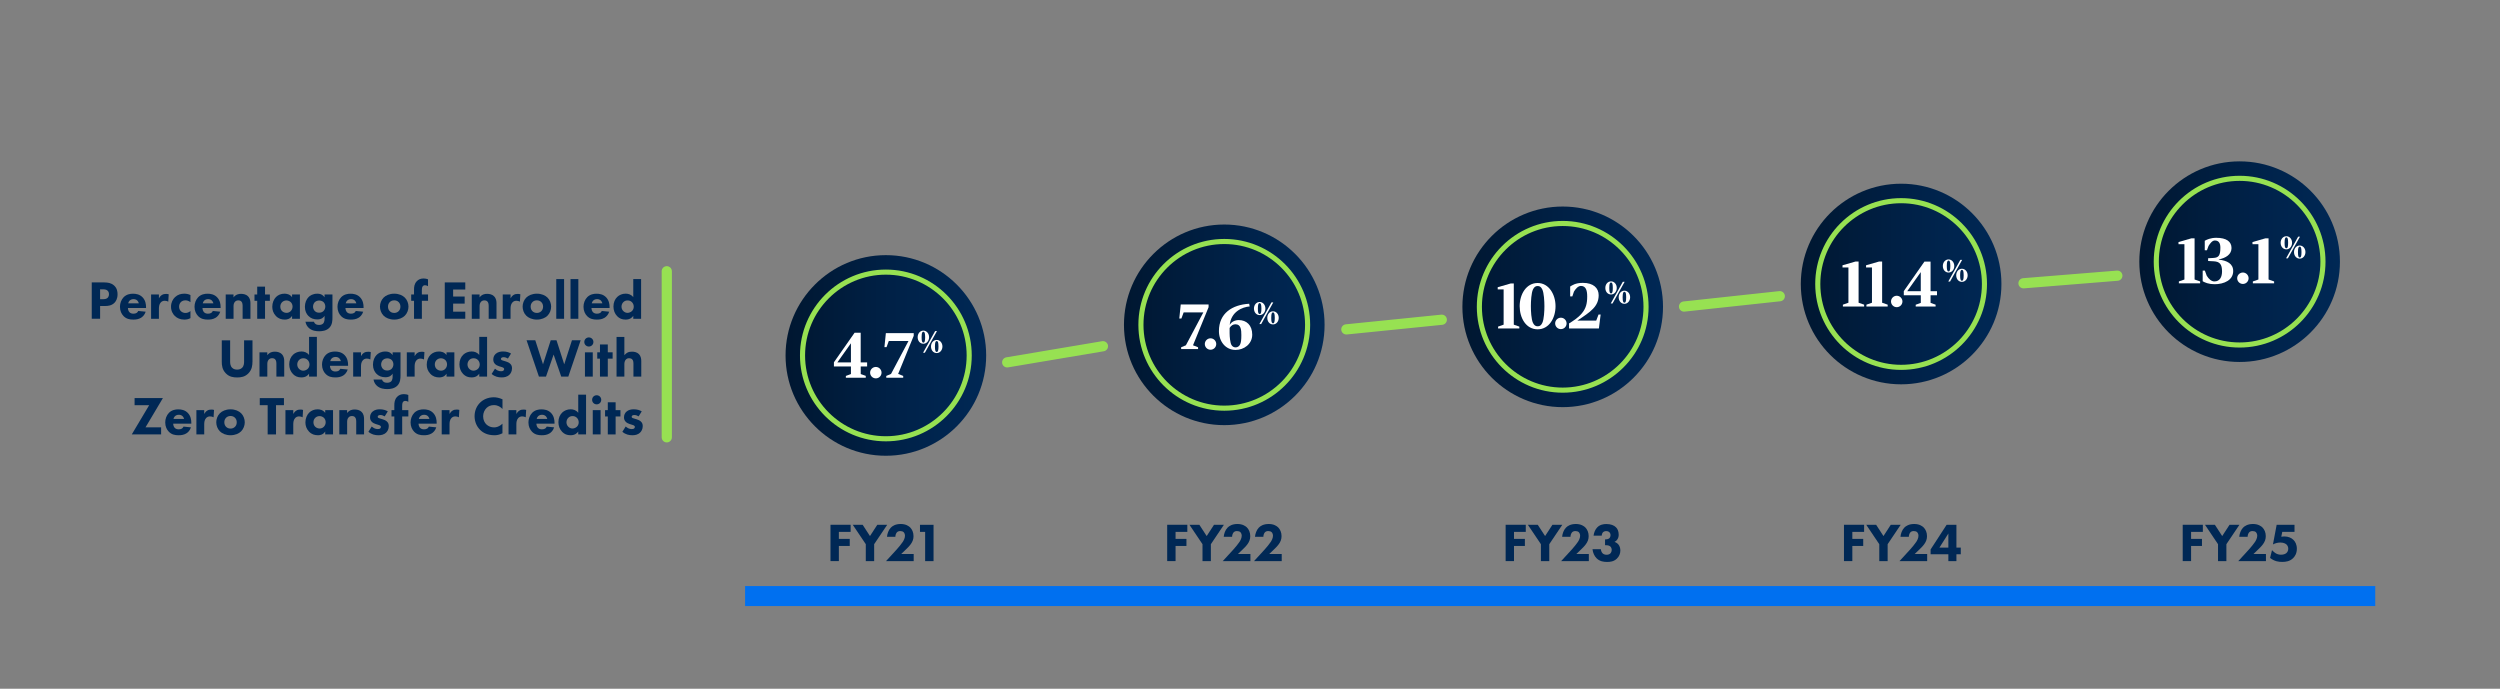 <?xml version="1.0" encoding="UTF-8"?>
<svg id="Layer_2" data-name="Layer 2" xmlns="http://www.w3.org/2000/svg" xmlns:xlink="http://www.w3.org/1999/xlink" viewBox="0 0 734.99 202.49">
  <rect x="0" y="0" width="734.99" height="202.49" fill="#808080" stroke="none"/>
  <defs>
    <style>
      .cls-1 {
        stroke: #0070f0;
        stroke-width: 5.88px;
      }

      .cls-1, .cls-2, .cls-3 {
        fill: none;
        stroke-miterlimit: 10;
      }

      .cls-4 {
        fill: url(#New_Gradient_Swatch_2-4);
      }

      .cls-5 {
        fill: url(#New_Gradient_Swatch_2-3);
      }

      .cls-6 {
        fill: url(#New_Gradient_Swatch_2-5);
      }

      .cls-7 {
        fill: url(#New_Gradient_Swatch_2-2);
      }

      .cls-2 {
        stroke-width: 1.5px;
      }

      .cls-2, .cls-3 {
        stroke: #97e152;
        stroke-linecap: round;
      }

      .cls-8 {
        fill: #002855;
      }

      .cls-9 {
        fill: #fff;
      }

      .cls-3 {
        stroke-width: 3px;
      }

      .cls-10 {
        fill: url(#New_Gradient_Swatch_2);
      }
    </style>
    <linearGradient id="New_Gradient_Swatch_2" data-name="New Gradient Swatch 2" x1="230.95" y1="104.5" x2="289.93" y2="104.5" gradientUnits="userSpaceOnUse">
      <stop offset="0" stop-color="#001731"/>
      <stop offset=".01" stop-color="#001731"/>
      <stop offset=".63" stop-color="#00234b"/>
      <stop offset="1" stop-color="#002855"/>
    </linearGradient>
    <linearGradient id="New_Gradient_Swatch_2-2" data-name="New Gradient Swatch 2" x1="429.93" y1="90.21" x2="488.92" y2="90.21" xlink:href="#New_Gradient_Swatch_2"/>
    <linearGradient id="New_Gradient_Swatch_2-3" data-name="New Gradient Swatch 2" x1="330.44" y1="95.5" x2="389.43" y2="95.5" xlink:href="#New_Gradient_Swatch_2"/>
    <linearGradient id="New_Gradient_Swatch_2-4" data-name="New Gradient Swatch 2" x1="529.43" y1="83.5" x2="588.41" y2="83.5" xlink:href="#New_Gradient_Swatch_2"/>
    <linearGradient id="New_Gradient_Swatch_2-5" data-name="New Gradient Swatch 2" x1="628.95" y1="76.93" x2="687.94" y2="76.93" xlink:href="#New_Gradient_Swatch_2"/>
  </defs>
  <line class="cls-1" x1="219.05" y1="175.24" x2="698.31" y2="175.24"/>
  <g>
    <path class="cls-8" d="M349.07,156.37h-3.46v2.06h3.2v2.08h-3.2v4.45h-2.46v-10.68h5.92v2.08Z"/>
    <path class="cls-8" d="M353.53,159.99l-3.83-5.7h2.91l2.15,3.31,2.15-3.31h2.91l-3.83,5.7v4.98h-2.46v-4.98Z"/>
    <path class="cls-8" d="M367.64,164.97h-8.16l3.2-3.49c.56-.62,1.41-1.67,1.74-2.18.24-.38.64-1.07.64-1.81,0-.4-.16-.82-.42-1.06-.21-.19-.56-.3-.98-.3-.46,0-.77.16-.98.38-.29.32-.45.9-.45,1.31h-2.46c.08-.93.45-1.98,1.1-2.67.51-.54,1.42-1.1,2.94-1.1s2.39.64,2.77,1.01c.58.58.99,1.46.99,2.56,0,.94-.29,1.63-.8,2.35-.46.64-1.02,1.18-1.71,1.84l-1.12,1.07h3.68v2.08Z"/>
    <path class="cls-8" d="M376.83,164.97h-8.16l3.2-3.49c.56-.62,1.41-1.67,1.74-2.18.24-.38.64-1.07.64-1.81,0-.4-.16-.82-.42-1.06-.21-.19-.56-.3-.98-.3-.46,0-.77.16-.98.38-.29.32-.45.9-.45,1.31h-2.46c.08-.93.45-1.98,1.1-2.67.51-.54,1.42-1.1,2.95-1.1s2.39.64,2.77,1.01c.58.58.99,1.46.99,2.56,0,.94-.29,1.63-.8,2.35-.46.64-1.02,1.18-1.71,1.84l-1.12,1.07h3.68v2.08Z"/>
  </g>
  <g>
    <path class="cls-8" d="M548.04,156.37h-3.46v2.06h3.2v2.08h-3.2v4.45h-2.46v-10.68h5.92v2.08Z"/>
    <path class="cls-8" d="M552.5,159.99l-3.83-5.7h2.91l2.15,3.31,2.15-3.31h2.91l-3.83,5.7v4.98h-2.46v-4.98Z"/>
    <path class="cls-8" d="M566.6,164.97h-8.16l3.2-3.49c.56-.62,1.41-1.67,1.74-2.18.24-.38.64-1.07.64-1.81,0-.4-.16-.82-.42-1.06-.21-.19-.56-.3-.98-.3-.46,0-.77.16-.98.38-.29.32-.45.9-.45,1.31h-2.46c.08-.93.45-1.98,1.1-2.67.51-.54,1.42-1.1,2.94-1.1s2.39.64,2.77,1.01c.58.58.99,1.46.99,2.56,0,.94-.29,1.63-.8,2.35-.46.64-1.02,1.18-1.71,1.84l-1.12,1.07h3.68v2.08Z"/>
    <path class="cls-8" d="M575.18,161h1.28v1.95h-1.28v2.02h-2.37v-2.02h-5.22v-1.41l4.71-7.25h2.88v6.71ZM572.81,161v-4.15l-2.63,4.15h2.63Z"/>
  </g>
  <g>
    <path class="cls-8" d="M250.08,156.37h-3.46v2.06h3.2v2.08h-3.2v4.45h-2.46v-10.68h5.92v2.08Z"/>
    <path class="cls-8" d="M254.54,159.99l-3.83-5.7h2.91l2.15,3.31,2.15-3.31h2.91l-3.83,5.7v4.98h-2.46v-4.98Z"/>
    <path class="cls-8" d="M268.64,164.97h-8.16l3.2-3.49c.56-.62,1.41-1.67,1.74-2.18.24-.38.64-1.07.64-1.81,0-.4-.16-.82-.42-1.06-.21-.19-.56-.3-.98-.3-.46,0-.77.16-.98.38-.29.32-.45.9-.45,1.31h-2.46c.08-.93.45-1.98,1.1-2.67.51-.54,1.42-1.1,2.94-1.1s2.39.64,2.77,1.01c.58.58.99,1.46.99,2.56,0,.94-.29,1.63-.8,2.35-.46.64-1.02,1.18-1.71,1.84l-1.12,1.07h3.68v2.08Z"/>
    <path class="cls-8" d="M271.99,156.37h-1.52v-2.08h3.99v10.68h-2.47v-8.6Z"/>
  </g>
  <g>
    <path class="cls-8" d="M448.57,156.37h-3.46v2.06h3.2v2.08h-3.2v4.45h-2.46v-10.68h5.92v2.08Z"/>
    <path class="cls-8" d="M453.02,159.99l-3.83-5.7h2.91l2.15,3.31,2.15-3.31h2.91l-3.83,5.7v4.98h-2.46v-4.98Z"/>
    <path class="cls-8" d="M467.13,164.97h-8.16l3.2-3.49c.56-.62,1.41-1.67,1.74-2.18.24-.38.64-1.07.64-1.81,0-.4-.16-.82-.42-1.06-.21-.19-.56-.3-.98-.3-.46,0-.77.16-.98.38-.29.32-.45.9-.45,1.31h-2.46c.08-.93.45-1.98,1.1-2.67.51-.54,1.42-1.1,2.94-1.1s2.39.64,2.77,1.01c.58.58.99,1.46.99,2.56,0,.94-.29,1.63-.8,2.35-.46.64-1.02,1.18-1.71,1.84l-1.12,1.07h3.68v2.08Z"/>
    <path class="cls-8" d="M468.5,157.49c.1-.9.5-1.84,1.06-2.42.78-.82,1.82-1.01,2.71-1.01,1.31,0,2.26.4,2.8.94.45.43.82,1.14.82,2.18,0,.53-.1.99-.43,1.46-.22.32-.5.53-.8.67.45.16.93.46,1.22.86.32.43.5,1.1.5,1.68,0,.82-.32,1.75-1.07,2.43-.91.83-1.95.93-2.82.93-1.04,0-2.18-.16-3.12-1.1-.61-.62-1.07-1.57-1.18-2.64h2.46c.03.42.22.91.51,1.2.26.26.67.43,1.18.43.42,0,.82-.13,1.07-.37.26-.24.43-.66.43-1.09s-.21-.82-.46-1.02c-.38-.3-.94-.34-1.31-.34h-.19v-1.7h.14c.14,0,.72-.02,1.07-.3.22-.19.4-.53.4-.96,0-.37-.14-.67-.35-.86-.19-.18-.51-.32-.91-.32s-.75.14-.96.35c-.22.24-.37.66-.38.99h-2.37Z"/>
  </g>
  <g>
    <path class="cls-8" d="M647.63,156.37h-3.46v2.06h3.2v2.08h-3.2v4.45h-2.46v-10.68h5.92v2.08Z"/>
    <path class="cls-8" d="M652.09,159.99l-3.83-5.7h2.91l2.15,3.31,2.15-3.31h2.91l-3.83,5.7v4.98h-2.46v-4.98Z"/>
    <path class="cls-8" d="M666.2,164.97h-8.16l3.2-3.49c.56-.62,1.41-1.67,1.74-2.18.24-.38.64-1.07.64-1.81,0-.4-.16-.82-.42-1.06-.21-.19-.56-.3-.98-.3-.46,0-.77.16-.98.38-.29.32-.45.9-.45,1.31h-2.46c.08-.93.45-1.98,1.1-2.67.51-.54,1.42-1.1,2.94-1.1s2.39.64,2.77,1.01c.58.58.99,1.46.99,2.56,0,.94-.29,1.63-.8,2.35-.46.64-1.02,1.18-1.71,1.84l-1.12,1.07h3.68v2.08Z"/>
    <path class="cls-8" d="M674.58,156.37h-3.6l-.29,1.42c.27-.05.61-.08.88-.08,1.2,0,2.13.43,2.72,1.04.48.48.98,1.31.98,2.58,0,1.38-.59,2.26-1.09,2.75-.98.96-2.15,1.12-3.23,1.12-1.01,0-2.21-.13-3.55-1.17l.56-2.29c.29.32.69.67,1.02.88.45.29.98.46,1.62.46.56,0,1.14-.13,1.52-.43.34-.26.62-.72.62-1.34s-.29-1.02-.54-1.25c-.13-.11-.66-.56-1.78-.56-.9,0-1.65.27-2.18.56l1.09-5.78h5.25v2.08Z"/>
  </g>
  <g>
    <path class="cls-10" d="M260.44,133.99c-16.26,0-29.49-13.23-29.49-29.49s13.23-29.49,29.49-29.49,29.49,13.23,29.49,29.49-13.23,29.49-29.49,29.49Z"/>
    <path class="cls-2" d="M260.44,129c-13.51,0-24.5-10.99-24.5-24.5s10.99-24.5,24.5-24.5,24.5,10.99,24.5,24.5-10.99,24.5-24.5,24.5Z"/>
    <g>
      <path class="cls-9" d="M253.05,107.74v2.23l1.48.53v.55h-5.85v-.53l1.49-.55v-2.23h-5v-1.23l6.07-8.68h1.8v8.72h1.89v1.19h-1.89ZM250.17,100.92l-3.99,5.62h3.99v-5.62Z"/>
      <path class="cls-9" d="M257.49,111.24c-.93,0-1.68-.76-1.68-1.68s.76-1.68,1.68-1.68,1.68.76,1.68,1.68-.74,1.68-1.68,1.68Z"/>
      <path class="cls-9" d="M268.63,98.73l-4.58,11.2,1.49.59v.53h-4.98v-.53l1.4-.59,5.13-9.67h-5.79l-.66,1.8h-.62l.42-4.12h8.19v.79Z"/>
      <path class="cls-9" d="M271.47,101.06c-.98,0-1.68-.83-1.68-1.93s.73-1.93,1.68-1.93,1.68.85,1.68,1.93-.73,1.93-1.68,1.93ZM271.82,97.78c-.08-.18-.2-.26-.35-.26s-.27.07-.35.26c-.14.28-.17.95-.17,1.35s.02,1.05.17,1.35c.08.18.2.26.35.26.14,0,.28-.07.35-.25.15-.34.17-.96.17-1.36s-.03-1.07-.17-1.35ZM271.91,103.7h-.53l3.55-6.37h.54l-3.56,6.37ZM275.39,103.8c-.98,0-1.68-.83-1.68-1.93s.73-1.93,1.68-1.93,1.68.85,1.68,1.93-.73,1.93-1.68,1.93ZM275.74,100.52c-.08-.18-.2-.26-.35-.26s-.27.07-.35.26c-.14.28-.17.95-.17,1.35s.02,1.05.17,1.35c.08.18.2.26.35.26.14,0,.28-.07.35-.25.15-.34.17-.96.17-1.36s-.03-1.07-.17-1.35Z"/>
    </g>
  </g>
  <g>
    <path class="cls-7" d="M459.43,119.7c-16.26,0-29.49-13.23-29.49-29.49s13.23-29.49,29.49-29.49,29.49,13.23,29.49,29.49-13.23,29.49-29.49,29.49Z"/>
    <path class="cls-2" d="M459.43,114.7c-13.51,0-24.5-10.99-24.5-24.5s10.99-24.5,24.5-24.5,24.5,10.99,24.5,24.5-10.99,24.5-24.5,24.5Z"/>
    <g>
      <path class="cls-9" d="M440.43,96.57v-.55l1.63-.57v-10.37h-1.74v-.64l3.82-1.1h.91v12.11l1.63.57v.55h-6.24Z"/>
      <path class="cls-9" d="M452.06,96.82c-3.39,0-5.28-3.29-5.28-6.81s1.95-6.81,5.28-6.81,5.26,3.42,5.26,6.81c0,3.59-1.95,6.81-5.26,6.81ZM453.43,85.09c-.36-.74-.76-1-1.36-1s-1.02.26-1.38,1c-.49,1-.62,3.52-.62,4.92s.11,3.86.62,4.92c.36.72.76,1,1.38,1s1.02-.28,1.36-1c.51-1.06.62-3.56.62-4.92,0-1.44-.13-3.9-.62-4.92Z"/>
      <path class="cls-9" d="M458.89,96.76c-.93,0-1.68-.76-1.68-1.68s.76-1.68,1.68-1.68,1.68.76,1.68,1.68-.74,1.68-1.68,1.68Z"/>
      <path class="cls-9" d="M470.07,96.57h-8.78v-1.48c1.1-.68,2.63-1.61,3.75-2.95,1.23-1.46,1.59-2.9,1.59-4.98,0-1.74-.36-3.1-1.84-3.1-.85,0-1.59.89-2.06,1.68l-.47,1.4h-.64v-2.9c.55-.32,1.49-1.08,3.73-1.08,3.16,0,4.65,1.57,4.65,3.63,0,3.29-2.33,4.86-6.28,7.47h5.56l.68-1.78h.62l-.51,4.07Z"/>
      <path class="cls-9" d="M473.64,86.58c-.98,0-1.68-.83-1.68-1.93s.73-1.93,1.68-1.93,1.68.85,1.68,1.93-.73,1.93-1.68,1.93ZM473.99,83.31c-.08-.18-.2-.26-.35-.26s-.27.07-.35.26c-.14.28-.17.95-.17,1.35s.02,1.05.17,1.35c.08.18.2.26.35.26.14,0,.28-.07.35-.25.15-.34.17-.96.17-1.36s-.03-1.07-.17-1.35ZM474.08,89.22h-.53l3.55-6.37h.54l-3.56,6.37ZM477.57,89.32c-.98,0-1.68-.83-1.68-1.93s.73-1.93,1.68-1.93,1.68.85,1.68,1.93-.73,1.93-1.68,1.93ZM477.92,86.04c-.08-.18-.2-.26-.35-.26s-.27.07-.35.26c-.14.28-.17.95-.17,1.35s.02,1.05.17,1.35c.08.18.2.26.35.26.14,0,.28-.07.35-.25.15-.34.17-.96.17-1.36s-.03-1.07-.17-1.35Z"/>
    </g>
  </g>
  <line class="cls-3" x1="423.88" y1="94" x2="395.82" y2="96.84"/>
  <line class="cls-3" x1="324.26" y1="101.79" x2="296.11" y2="106.53"/>
  <g>
    <path class="cls-5" d="M359.93,124.99c-16.26,0-29.49-13.23-29.49-29.49s13.23-29.49,29.49-29.49,29.49,13.23,29.49,29.49-13.23,29.49-29.49,29.49Z"/>
    <path class="cls-2" d="M359.93,120c-13.51,0-24.5-10.99-24.5-24.5s10.99-24.5,24.5-24.5,24.5,10.99,24.5,24.5-10.99,24.5-24.5,24.5Z"/>
    <g>
      <path class="cls-9" d="M355.32,90.31l-4.58,11.2,1.49.59v.53h-4.98v-.53l1.4-.59,5.13-9.67h-5.79l-.66,1.8h-.62l.42-4.12h8.19v.79Z"/>
      <path class="cls-9" d="M355.89,102.82c-.93,0-1.68-.76-1.68-1.68s.76-1.68,1.68-1.68,1.68.76,1.68,1.68-.74,1.68-1.68,1.68Z"/>
      <path class="cls-9" d="M363.26,102.88c-2.95,0-4.9-2.5-4.9-5.54,0-5.26,3.92-7.74,8.89-8.04l.15.79c-2.16.17-5.45,1.53-5.87,5.43.51-.93,1.57-1.42,2.65-1.42,2.27,0,3.97,1.49,3.97,4.28s-2.46,4.5-4.9,4.5ZM363.24,95.33c-.68,0-1.29.34-1.74,1.08v1.48c0,1.17.17,2.86.53,3.5.26.49.72.74,1.23.74.55,0,1.04-.3,1.31-.83.28-.59.38-1.34.38-2.8s-.11-3.16-1.7-3.16Z"/>
      <path class="cls-9" d="M370.34,92.64c-.98,0-1.68-.83-1.68-1.93s.73-1.93,1.68-1.93,1.68.85,1.68,1.93-.73,1.93-1.68,1.93ZM370.68,89.37c-.08-.18-.2-.26-.35-.26s-.27.07-.35.26c-.14.28-.17.95-.17,1.35s.02,1.05.17,1.35c.08.18.2.26.35.26.14,0,.28-.07.35-.25.15-.34.17-.96.17-1.36s-.03-1.07-.17-1.35ZM370.78,95.28h-.53l3.55-6.37h.54l-3.56,6.37ZM374.26,95.38c-.98,0-1.68-.83-1.68-1.93s.73-1.93,1.68-1.93,1.68.85,1.68,1.93-.73,1.93-1.68,1.93ZM374.61,92.1c-.08-.18-.2-.26-.35-.26s-.27.07-.35.26c-.14.28-.17.95-.17,1.35s.02,1.05.17,1.35c.08.18.2.26.35.26.14,0,.28-.07.35-.25.15-.34.17-.96.17-1.36s-.03-1.07-.17-1.35Z"/>
    </g>
  </g>
  <line class="cls-3" x1="523.25" y1="87.08" x2="495.1" y2="90.12"/>
  <g>
    <path class="cls-4" d="M558.92,112.99c-16.26,0-29.49-13.23-29.49-29.49s13.23-29.49,29.49-29.49,29.49,13.23,29.49,29.49-13.23,29.49-29.49,29.49Z"/>
    <path class="cls-2" d="M558.92,108c-13.51,0-24.5-10.99-24.5-24.5s10.99-24.5,24.5-24.5,24.5,10.99,24.5,24.5-10.99,24.5-24.5,24.5Z"/>
    <g>
      <path class="cls-9" d="M541.8,90.12v-.55l1.63-.57v-10.37h-1.74v-.64l3.82-1.1h.91v12.11l1.63.57v.55h-6.24Z"/>
      <path class="cls-9" d="M548.72,90.12v-.55l1.63-.57v-10.37h-1.74v-.64l3.82-1.1h.91v12.11l1.63.57v.55h-6.24Z"/>
      <path class="cls-9" d="M557.63,90.31c-.93,0-1.68-.76-1.68-1.68s.76-1.68,1.68-1.68,1.68.76,1.68,1.68-.74,1.68-1.68,1.68Z"/>
      <path class="cls-9" d="M567.58,86.81v2.23l1.48.53v.55h-5.85v-.53l1.5-.55v-2.23h-5v-1.23l6.07-8.68h1.8v8.72h1.89v1.19h-1.89ZM564.7,80l-3.99,5.62h3.99v-5.62Z"/>
      <path class="cls-9" d="M572.87,80.13c-.98,0-1.68-.83-1.68-1.93s.73-1.93,1.68-1.93,1.68.85,1.68,1.93-.73,1.93-1.68,1.93ZM573.22,76.85c-.08-.18-.2-.26-.35-.26s-.27.07-.35.26c-.14.28-.17.95-.17,1.35s.02,1.05.17,1.35c.08.18.2.26.35.26.14,0,.28-.07.35-.25.15-.34.17-.96.17-1.36s-.03-1.07-.17-1.35ZM573.31,82.77h-.53l3.55-6.37h.54l-3.56,6.37ZM576.8,82.87c-.98,0-1.68-.83-1.68-1.93s.73-1.93,1.68-1.93,1.68.85,1.68,1.93-.73,1.93-1.68,1.93ZM577.14,79.59c-.08-.18-.2-.26-.35-.26s-.27.07-.35.26c-.14.28-.17.95-.17,1.35s.02,1.05.17,1.35c.08.18.2.26.35.26.14,0,.28-.07.35-.25.15-.34.17-.96.17-1.36s-.03-1.07-.17-1.35Z"/>
    </g>
  </g>
  <g>
    <path class="cls-6" d="M658.44,106.42c-16.26,0-29.49-13.23-29.49-29.49s13.23-29.49,29.49-29.49,29.49,13.23,29.49,29.49-13.23,29.49-29.49,29.49Z"/>
    <path class="cls-2" d="M658.44,101.43c-13.51,0-24.5-10.99-24.5-24.5s10.99-24.5,24.5-24.5,24.5,10.99,24.5,24.5-10.99,24.5-24.5,24.5Z"/>
    <g>
      <path class="cls-9" d="M640.58,83.29v-.55l1.63-.57v-10.37h-1.74v-.64l3.82-1.1h.91v12.11l1.63.57v.55h-6.24Z"/>
      <path class="cls-9" d="M651,83.54c-1.76,0-2.72-.47-3.42-.85v-3.14h.64l.55,1.51c.61,1,1.4,1.68,2.25,1.68,1.65,0,2.25-1.38,2.25-2.95,0-2.08-.66-2.88-2.44-2.97l-1.65-.09v-.81l1.59-.09c1.57-.09,2.01-.79,2.01-3.05,0-1.23-.44-2.08-1.61-2.08-.78,0-1.4.85-1.87,1.61l-.47,1.27h-.64v-2.8c.55-.32,1.74-.87,3.37-.87,3.01,0,4.5,1.12,4.5,3.01s-1.7,2.95-3.73,3.33v.08c2.42.27,4.22,1.19,4.22,3.35,0,2.65-2.61,3.88-5.54,3.88Z"/>
      <path class="cls-9" d="M659.4,83.48c-.93,0-1.68-.76-1.68-1.68s.76-1.68,1.68-1.68,1.68.76,1.68,1.68-.74,1.68-1.68,1.68Z"/>
      <path class="cls-9" d="M662.33,83.29v-.55l1.63-.57v-10.37h-1.74v-.64l3.82-1.1h.91v12.11l1.63.57v.55h-6.24Z"/>
      <path class="cls-9" d="M672.18,73.31c-.98,0-1.68-.83-1.68-1.93s.73-1.93,1.68-1.93,1.68.85,1.68,1.93-.73,1.93-1.68,1.93ZM672.53,70.03c-.08-.18-.2-.26-.35-.26s-.27.07-.35.26c-.14.28-.17.95-.17,1.35s.02,1.05.17,1.35c.08.18.2.26.35.26.14,0,.28-.07.35-.25.15-.34.17-.96.17-1.36s-.03-1.07-.17-1.35ZM672.63,75.94h-.53l3.55-6.37h.54l-3.56,6.37ZM676.11,76.04c-.98,0-1.68-.83-1.68-1.93s.73-1.93,1.68-1.93,1.68.85,1.68,1.93-.73,1.93-1.68,1.93ZM676.46,72.76c-.08-.18-.2-.26-.35-.26s-.27.07-.35.26c-.14.28-.17.95-.17,1.35s.02,1.05.17,1.35c.08.18.2.26.35.26.14,0,.28-.07.35-.25.15-.34.17-.96.17-1.36s-.03-1.07-.17-1.35Z"/>
    </g>
  </g>
  <line class="cls-3" x1="622.49" y1="81.05" x2="594.9" y2="83.28"/>
  <g>
    <path class="cls-8" d="M30.72,83.04c.93,0,1.95.13,2.8.88.91.8,1.04,1.86,1.04,2.59,0,1.34-.51,2.1-.91,2.51-.85.86-1.97.94-2.72.94h-1.5v3.75h-2.46v-10.68h3.76ZM29.43,87.96h.88c.34,0,.93-.02,1.33-.4.22-.22.4-.59.4-1.06s-.16-.82-.4-1.04c-.37-.35-.9-.4-1.38-.4h-.83v2.9Z"/>
    <path class="cls-8" d="M42.94,90.55h-5.33c0,.38.14.9.43,1.22.35.38.83.45,1.18.45s.69-.06.93-.21c.03-.02.3-.19.5-.59l2.18.22c-.32,1.01-.96,1.54-1.38,1.79-.69.42-1.46.53-2.26.53-1.07,0-2.02-.19-2.85-1.02-.62-.62-1.07-1.57-1.07-2.75,0-1.02.37-2.08,1.09-2.82.86-.86,1.94-1.02,2.74-1.02s1.95.14,2.83,1.07c.85.9,1.01,2.02,1.01,2.9v.24ZM40.81,89.17c-.02-.06-.13-.51-.46-.83-.26-.24-.62-.4-1.09-.4-.59,0-.94.24-1.17.46-.18.19-.34.45-.4.77h3.12Z"/>
    <path class="cls-8" d="M44.42,86.58h2.3v1.12c.21-.4.53-.77.9-.99.38-.24.78-.3,1.23-.3.29,0,.5.03.75.11l-.13,2.16c-.3-.16-.64-.26-1.04-.26-.5,0-.86.18-1.15.48-.51.54-.56,1.31-.56,1.92v2.9h-2.3v-7.14Z"/>
    <path class="cls-8" d="M55.99,88.84c-.56-.46-1.14-.54-1.5-.54-.72,0-1.15.35-1.31.51-.3.3-.53.77-.53,1.34,0,.53.19.98.48,1.28.35.38.88.58,1.39.58.4,0,.94-.11,1.47-.56v2.08c-.61.34-1.18.43-1.82.43-1.2,0-2.11-.43-2.77-1.07-.54-.53-1.12-1.42-1.12-2.72,0-1.22.51-2.18,1.18-2.82.8-.75,1.75-1.01,2.72-1.01.62,0,1.2.11,1.81.4v2.1Z"/>
    <path class="cls-8" d="M64.86,90.55h-5.33c0,.38.14.9.43,1.22.35.38.83.45,1.18.45s.69-.06.93-.21c.03-.02.3-.19.5-.59l2.18.22c-.32,1.01-.96,1.54-1.38,1.79-.69.42-1.46.53-2.26.53-1.07,0-2.02-.19-2.85-1.02-.62-.62-1.07-1.57-1.07-2.75,0-1.02.37-2.08,1.09-2.82.86-.86,1.94-1.02,2.74-1.02s1.95.14,2.83,1.07c.85.9,1.01,2.02,1.01,2.9v.24ZM62.73,89.17c-.02-.06-.13-.51-.46-.83-.26-.24-.62-.4-1.09-.4-.59,0-.94.24-1.17.46-.18.19-.34.45-.4.77h3.12Z"/>
    <path class="cls-8" d="M66.35,86.58h2.3v.85c.7-.9,1.54-1.04,2.21-1.04.62,0,1.44.11,2.05.72.67.67.72,1.52.72,2.1v4.51h-2.3v-3.67c0-.46-.02-1.06-.38-1.42-.18-.18-.46-.32-.88-.32-.48,0-.78.19-.96.38-.38.38-.45.9-.45,1.36v3.67h-2.3v-7.14Z"/>
    <path class="cls-8" d="M77.92,88.44v5.28h-2.3v-5.28h-.8v-1.86h.8v-2.31h2.3v2.31h1.42v1.86h-1.42Z"/>
    <path class="cls-8" d="M85.87,86.58h2.3v7.14h-2.3v-.86c-.62.96-1.52,1.1-2.11,1.1-1.02,0-1.89-.26-2.67-1.09-.75-.8-1.04-1.73-1.04-2.67,0-1.2.45-2.22,1.1-2.88.62-.62,1.49-.98,2.48-.98.61,0,1.58.14,2.24,1.04v-.8ZM82.94,88.84c-.24.24-.53.66-.53,1.3s.27,1.06.48,1.28c.32.34.82.56,1.36.56.46,0,.9-.19,1.2-.5.3-.29.56-.74.56-1.34,0-.51-.19-.99-.53-1.31-.35-.34-.86-.5-1.28-.5-.5,0-.96.21-1.26.51Z"/>
    <path class="cls-8" d="M95.44,86.58h2.3v6.71c0,1.01-.05,2.15-.88,3.04-.88.94-2.22,1.06-3.01,1.06-.94,0-2.08-.14-2.98-.91-.45-.38-.91-.99-1.07-1.89h2.51c.1.37.32.58.51.7.27.18.66.24.99.24.66,0,.99-.24,1.15-.38.45-.43.46-1.18.46-1.49v-.82c-.27.45-.82,1.07-2.13,1.07-1.1,0-1.95-.35-2.61-1.01-.58-.59-1.04-1.46-1.04-2.69s.45-2.23,1.06-2.85c.43-.45,1.26-1.02,2.59-1.02s1.87.69,2.13,1.07v-.83ZM92.57,88.81c-.35.34-.54.9-.54,1.33,0,.46.18.94.5,1.28.32.34.75.51,1.3.51.61,0,1.01-.24,1.25-.46.35-.34.56-.83.56-1.36,0-.56-.24-1.02-.54-1.31-.34-.3-.83-.45-1.25-.45-.51,0-.98.19-1.26.46Z"/>
    <path class="cls-8" d="M106.89,90.55h-5.33c0,.38.14.9.43,1.22.35.38.83.45,1.18.45s.69-.06.93-.21c.03-.02.3-.19.5-.59l2.18.22c-.32,1.01-.96,1.54-1.38,1.79-.69.42-1.46.53-2.26.53-1.07,0-2.02-.19-2.85-1.02-.62-.62-1.07-1.57-1.07-2.75,0-1.02.37-2.08,1.09-2.82.86-.86,1.94-1.02,2.74-1.02s1.95.14,2.83,1.07c.85.9,1.01,2.02,1.01,2.9v.24ZM104.76,89.17c-.02-.06-.13-.51-.46-.83-.26-.24-.62-.4-1.09-.4-.59,0-.94.24-1.17.46-.18.19-.34.45-.4.77h3.12Z"/>
    <path class="cls-8" d="M119.02,92.81c-.64.64-1.73,1.15-3.12,1.15s-2.48-.51-3.12-1.15c-.72-.72-1.07-1.74-1.07-2.66s.35-1.94,1.07-2.66c.64-.64,1.73-1.15,3.12-1.15s2.48.51,3.12,1.15c.72.72,1.07,1.74,1.07,2.66s-.35,1.94-1.07,2.66ZM114.6,88.81c-.34.34-.53.77-.53,1.34,0,.66.26,1.07.53,1.34.29.29.7.51,1.31.51.51,0,.94-.18,1.28-.51s.53-.77.53-1.34-.19-1.01-.53-1.34c-.34-.34-.77-.51-1.3-.51s-.96.18-1.3.51Z"/>
    <path class="cls-8" d="M124.03,88.44v5.28h-2.31v-5.28h-.83v-1.86h.83v-1.41c0-.8.08-1.71.8-2.48.46-.5,1.12-.82,2-.82.51,0,.93.1,1.31.24v2.02c-.26-.16-.59-.27-.88-.27-.35,0-.58.16-.67.29-.26.34-.26.9-.26,1.23v1.2h1.82v1.86h-1.82Z"/>
    <path class="cls-8" d="M136.79,85.12h-3.57v2.06h3.39v2.08h-3.39v2.37h3.57v2.08h-6.03v-10.68h6.03v2.08Z"/>
    <path class="cls-8" d="M138.69,86.58h2.3v.85c.7-.9,1.54-1.04,2.21-1.04.62,0,1.44.11,2.05.72.67.67.72,1.52.72,2.1v4.51h-2.3v-3.67c0-.46-.02-1.06-.38-1.42-.18-.18-.46-.32-.88-.32-.48,0-.78.19-.96.38-.38.38-.45.9-.45,1.36v3.67h-2.3v-7.14Z"/>
    <path class="cls-8" d="M147.8,86.58h2.3v1.12c.21-.4.53-.77.9-.99.38-.24.78-.3,1.23-.3.29,0,.5.03.75.11l-.13,2.16c-.3-.16-.64-.26-1.04-.26-.5,0-.86.18-1.15.48-.51.54-.56,1.31-.56,1.92v2.9h-2.3v-7.14Z"/>
    <path class="cls-8" d="M160.96,92.81c-.64.64-1.73,1.15-3.12,1.15s-2.48-.51-3.12-1.15c-.72-.72-1.07-1.74-1.07-2.66s.35-1.94,1.07-2.66c.64-.64,1.73-1.15,3.12-1.15s2.48.51,3.12,1.15c.72.72,1.07,1.74,1.07,2.66s-.35,1.94-1.07,2.66ZM156.54,88.81c-.34.34-.53.77-.53,1.34,0,.66.26,1.07.53,1.34.29.29.7.51,1.31.51.51,0,.94-.18,1.28-.51s.53-.77.53-1.34-.19-1.01-.53-1.34c-.34-.34-.77-.51-1.3-.51s-.96.18-1.3.51Z"/>
    <path class="cls-8" d="M165.84,82.05v11.67h-2.3v-11.67h2.3Z"/>
    <path class="cls-8" d="M170.03,82.05v11.67h-2.3v-11.67h2.3Z"/>
    <path class="cls-8" d="M179.22,90.55h-5.33c0,.38.14.9.43,1.22.35.38.83.45,1.18.45s.69-.06.93-.21c.03-.02.3-.19.5-.59l2.18.22c-.32,1.01-.96,1.54-1.38,1.79-.69.42-1.46.53-2.26.53-1.07,0-2.02-.19-2.85-1.02-.62-.62-1.07-1.57-1.07-2.75,0-1.02.37-2.08,1.09-2.82.86-.86,1.94-1.02,2.74-1.02s1.95.14,2.83,1.07c.85.9,1.01,2.02,1.01,2.9v.24ZM177.09,89.17c-.02-.06-.13-.51-.46-.83-.26-.24-.62-.4-1.09-.4-.59,0-.94.24-1.17.46-.18.19-.34.45-.4.77h3.12Z"/>
    <path class="cls-8" d="M188.48,93.72h-2.3v-.86c-.35.51-.99,1.1-2.26,1.1-1.06,0-1.82-.34-2.45-.98-.74-.74-1.12-1.76-1.12-2.87,0-1.18.43-2.16,1.12-2.82.62-.59,1.5-.96,2.48-.96.78,0,1.65.26,2.23,1.04v-5.33h2.3v11.67ZM183.28,88.81c-.34.32-.56.78-.56,1.36,0,.53.22.99.56,1.31.35.34.8.5,1.2.5.43,0,.94-.18,1.31-.53.27-.26.53-.69.53-1.28s-.24-1.02-.51-1.31c-.37-.38-.8-.53-1.3-.53-.46,0-.86.13-1.23.48Z"/>
    <path class="cls-8" d="M74.22,106.37c0,1.02-.13,2.29-1.18,3.38-1.02,1.06-2.21,1.22-3.33,1.22s-2.3-.16-3.33-1.22c-1.06-1.09-1.18-2.35-1.18-3.38v-6.32h2.46v6.26c0,.46.03,1.25.56,1.79.43.46,1.02.56,1.49.56s1.06-.1,1.49-.56c.53-.54.56-1.33.56-1.79v-6.26h2.47v6.32Z"/>
    <path class="cls-8" d="M76.28,103.58h2.3v.85c.7-.9,1.54-1.04,2.21-1.04.62,0,1.44.11,2.05.72.67.67.72,1.52.72,2.1v4.51h-2.3v-3.67c0-.46-.02-1.06-.38-1.42-.18-.18-.46-.32-.88-.32-.48,0-.78.19-.96.38-.38.38-.45.9-.45,1.36v3.67h-2.3v-7.14Z"/>
    <path class="cls-8" d="M93.16,110.72h-2.3v-.86c-.35.51-.99,1.1-2.26,1.1-1.06,0-1.82-.34-2.45-.98-.74-.74-1.12-1.76-1.12-2.87,0-1.18.43-2.16,1.12-2.82.62-.59,1.5-.96,2.48-.96.78,0,1.65.26,2.23,1.04v-5.33h2.3v11.67ZM87.95,105.81c-.34.32-.56.78-.56,1.36,0,.53.22.99.56,1.31.35.34.8.5,1.2.5.43,0,.94-.18,1.31-.53.27-.26.53-.69.53-1.28s-.24-1.02-.51-1.31c-.37-.38-.8-.53-1.3-.53-.46,0-.86.13-1.23.48Z"/>
    <path class="cls-8" d="M102.34,107.55h-5.33c0,.38.14.9.43,1.22.35.38.83.45,1.18.45s.69-.06.93-.21c.03-.02.3-.19.5-.59l2.18.22c-.32,1.01-.96,1.54-1.38,1.79-.69.42-1.46.53-2.26.53-1.07,0-2.02-.19-2.85-1.02-.62-.62-1.07-1.57-1.07-2.75,0-1.02.37-2.08,1.09-2.82.86-.86,1.94-1.02,2.74-1.02s1.95.14,2.83,1.07c.85.9,1.01,2.02,1.01,2.9v.24ZM100.21,106.17c-.02-.06-.13-.51-.46-.83-.26-.24-.62-.4-1.09-.4-.59,0-.94.24-1.17.46-.18.19-.34.45-.4.77h3.12Z"/>
    <path class="cls-8" d="M103.83,103.58h2.3v1.12c.21-.4.53-.77.9-.99.38-.24.78-.3,1.23-.3.29,0,.5.03.75.11l-.13,2.16c-.3-.16-.64-.26-1.04-.26-.5,0-.86.18-1.15.48-.51.54-.56,1.31-.56,1.92v2.9h-2.3v-7.14Z"/>
    <path class="cls-8" d="M115.45,103.58h2.3v6.71c0,1.01-.05,2.15-.88,3.04-.88.94-2.22,1.06-3.01,1.06-.94,0-2.08-.14-2.98-.91-.45-.38-.91-.99-1.07-1.89h2.51c.1.37.32.58.51.7.27.18.66.24.99.24.66,0,.99-.24,1.15-.38.45-.43.46-1.18.46-1.49v-.82c-.27.45-.82,1.07-2.13,1.07-1.1,0-1.95-.35-2.61-1.01-.58-.59-1.04-1.46-1.04-2.69s.45-2.23,1.06-2.85c.43-.45,1.26-1.02,2.59-1.02s1.87.69,2.13,1.07v-.83ZM112.59,105.81c-.35.34-.54.9-.54,1.33,0,.46.18.94.5,1.28.32.34.75.51,1.3.51.61,0,1.01-.24,1.25-.46.35-.34.56-.83.56-1.36,0-.56-.24-1.02-.54-1.31-.34-.3-.83-.45-1.25-.45-.51,0-.98.19-1.26.46Z"/>
    <path class="cls-8" d="M119.6,103.58h2.3v1.12c.21-.4.53-.77.9-.99.38-.24.78-.3,1.23-.3.29,0,.5.03.75.11l-.13,2.16c-.3-.16-.64-.26-1.04-.26-.5,0-.86.18-1.15.48-.51.54-.56,1.31-.56,1.92v2.9h-2.3v-7.14Z"/>
    <path class="cls-8" d="M131.28,103.58h2.3v7.14h-2.3v-.86c-.62.96-1.52,1.1-2.11,1.1-1.02,0-1.89-.26-2.67-1.09-.75-.8-1.04-1.73-1.04-2.67,0-1.2.45-2.22,1.1-2.88.62-.62,1.49-.98,2.48-.98.61,0,1.58.14,2.24,1.04v-.8ZM128.36,105.84c-.24.24-.53.66-.53,1.3s.27,1.06.48,1.28c.32.34.82.56,1.36.56.46,0,.9-.19,1.2-.5.3-.29.56-.74.56-1.34,0-.51-.19-.99-.53-1.31-.35-.34-.86-.5-1.28-.5-.5,0-.96.21-1.26.51Z"/>
    <path class="cls-8" d="M143.2,110.72h-2.3v-.86c-.35.51-.99,1.1-2.26,1.1-1.06,0-1.82-.34-2.45-.98-.74-.74-1.12-1.76-1.12-2.87,0-1.18.43-2.16,1.12-2.82.62-.59,1.5-.96,2.48-.96.78,0,1.65.26,2.23,1.04v-5.33h2.3v11.67ZM138,105.81c-.34.32-.56.78-.56,1.36,0,.53.22.99.56,1.31.35.34.8.5,1.2.5.43,0,.94-.18,1.31-.53.27-.26.53-.69.53-1.28s-.24-1.02-.51-1.31c-.37-.38-.8-.53-1.3-.53-.46,0-.86.13-1.23.48Z"/>
    <path class="cls-8" d="M149.33,105.41c-.35-.21-.82-.4-1.26-.4-.24,0-.51.06-.66.21-.08.08-.14.21-.14.32,0,.16.11.26.22.32.16.1.4.14.69.24l.61.19c.4.13.82.29,1.18.62.42.38.56.82.56,1.36,0,.94-.42,1.55-.74,1.87-.7.7-1.57.82-2.32.82-.96,0-2-.21-2.93-1.02l.98-1.55c.22.19.54.42.78.53.32.16.66.22.96.22.14,0,.51,0,.72-.16.14-.11.24-.29.24-.46,0-.13-.05-.29-.26-.42-.16-.1-.37-.16-.7-.26l-.58-.18c-.42-.13-.85-.35-1.15-.66-.34-.35-.51-.75-.51-1.3,0-.69.27-1.26.69-1.65.64-.59,1.5-.72,2.16-.72,1.06,0,1.79.27,2.37.61l-.91,1.46Z"/>
    <path class="cls-8" d="M157.37,100.04l2.27,7.07,2.27-7.07h1.7l2.27,7.07,2.27-7.07h2.56l-3.63,10.68h-2.08l-2.24-6.48-2.24,6.48h-2.08l-3.63-10.68h2.56Z"/>
    <path class="cls-8" d="M173.12,99.2c.75,0,1.34.59,1.34,1.34s-.59,1.34-1.34,1.34-1.34-.59-1.34-1.34.59-1.34,1.34-1.34ZM174.27,103.58v7.14h-2.3v-7.14h2.3Z"/>
    <path class="cls-8" d="M178.69,105.44v5.28h-2.3v-5.28h-.8v-1.86h.8v-2.31h2.3v2.31h1.42v1.86h-1.42Z"/>
    <path class="cls-8" d="M181.26,99.05h2.3v5.38c.29-.35.59-.59.86-.74.48-.26.88-.3,1.39-.3.56,0,1.39.08,2.02.72.66.66.7,1.54.7,2.08v4.53h-2.3v-3.67c0-.5-.02-1.07-.38-1.42-.21-.21-.56-.32-.9-.32-.5,0-.78.22-.91.35-.46.45-.48,1.14-.48,1.49v3.57h-2.3v-11.67Z"/>
    <path class="cls-8" d="M42.79,125.64h4.58v2.08h-8.63l5.12-8.6h-4.29v-2.08h8.32l-5.11,8.6Z"/>
    <path class="cls-8" d="M56.25,124.55h-5.33c0,.38.14.9.43,1.22.35.38.83.45,1.18.45s.69-.06.93-.21c.03-.02.3-.19.5-.59l2.18.22c-.32,1.01-.96,1.54-1.38,1.79-.69.42-1.46.53-2.26.53-1.07,0-2.02-.19-2.85-1.02-.62-.62-1.07-1.57-1.07-2.75,0-1.02.37-2.08,1.09-2.82.86-.86,1.94-1.02,2.74-1.02s1.95.14,2.83,1.07c.85.9,1.01,2.02,1.01,2.9v.24ZM54.12,123.17c-.02-.06-.13-.51-.46-.83-.26-.24-.62-.4-1.09-.4-.59,0-.94.24-1.17.46-.18.19-.34.45-.4.77h3.12Z"/>
    <path class="cls-8" d="M57.74,120.58h2.3v1.12c.21-.4.53-.77.9-.99.38-.24.78-.3,1.23-.3.29,0,.5.03.75.11l-.13,2.16c-.3-.16-.64-.26-1.04-.26-.5,0-.86.18-1.15.48-.51.54-.56,1.31-.56,1.92v2.9h-2.3v-7.14Z"/>
    <path class="cls-8" d="M70.89,126.81c-.64.64-1.73,1.15-3.12,1.15s-2.48-.51-3.12-1.15c-.72-.72-1.07-1.74-1.07-2.66s.35-1.94,1.07-2.66c.64-.64,1.73-1.15,3.12-1.15s2.48.51,3.12,1.15c.72.72,1.07,1.74,1.07,2.66s-.35,1.94-1.07,2.66ZM66.48,122.81c-.34.34-.53.77-.53,1.34,0,.66.26,1.07.53,1.34.29.29.7.51,1.31.51.51,0,.94-.18,1.28-.51s.53-.77.53-1.34-.19-1.01-.53-1.34c-.34-.34-.77-.51-1.3-.51s-.96.18-1.3.51Z"/>
    <path class="cls-8" d="M81.15,119.12v8.6h-2.46v-8.6h-2.32v-2.08h7.11v2.08h-2.32Z"/>
    <path class="cls-8" d="M83.92,120.58h2.3v1.12c.21-.4.53-.77.9-.99.38-.24.78-.3,1.23-.3.29,0,.5.03.75.11l-.13,2.16c-.3-.16-.64-.26-1.04-.26-.5,0-.86.18-1.15.48-.51.54-.56,1.31-.56,1.92v2.9h-2.3v-7.14Z"/>
    <path class="cls-8" d="M95.61,120.58h2.3v7.14h-2.3v-.86c-.62.96-1.52,1.1-2.11,1.1-1.02,0-1.89-.26-2.67-1.09-.75-.8-1.04-1.73-1.04-2.67,0-1.2.45-2.22,1.1-2.88.62-.62,1.49-.98,2.48-.98.61,0,1.58.14,2.24,1.04v-.8ZM92.68,122.84c-.24.24-.53.66-.53,1.3s.27,1.06.48,1.28c.32.34.82.56,1.36.56.46,0,.9-.19,1.2-.5.3-.29.56-.74.56-1.34,0-.51-.19-.99-.53-1.31-.35-.34-.86-.5-1.28-.5-.5,0-.96.21-1.26.51Z"/>
    <path class="cls-8" d="M99.75,120.58h2.3v.85c.7-.9,1.54-1.04,2.21-1.04.62,0,1.44.11,2.05.72.67.67.72,1.52.72,2.1v4.51h-2.3v-3.67c0-.46-.02-1.06-.38-1.42-.18-.18-.46-.32-.88-.32-.48,0-.78.19-.96.38-.38.38-.45.9-.45,1.36v3.67h-2.3v-7.14Z"/>
    <path class="cls-8" d="M113.1,122.41c-.35-.21-.82-.4-1.26-.4-.24,0-.51.06-.66.21-.08.08-.14.21-.14.32,0,.16.11.26.22.32.16.1.4.14.69.24l.61.19c.4.13.82.29,1.18.62.42.38.56.82.56,1.36,0,.94-.42,1.55-.74,1.87-.7.7-1.57.82-2.32.82-.96,0-2-.21-2.93-1.02l.98-1.55c.22.19.54.42.78.53.32.16.66.22.96.22.14,0,.51,0,.72-.16.14-.11.24-.29.24-.46,0-.13-.05-.29-.26-.42-.16-.1-.37-.16-.7-.26l-.58-.18c-.42-.13-.85-.35-1.15-.66-.34-.35-.51-.75-.51-1.3,0-.69.27-1.26.69-1.65.64-.59,1.5-.72,2.16-.72,1.06,0,1.79.27,2.37.61l-.91,1.46Z"/>
    <path class="cls-8" d="M118.24,122.44v5.28h-2.31v-5.28h-.83v-1.86h.83v-1.41c0-.8.08-1.71.8-2.48.46-.5,1.12-.82,2-.82.51,0,.93.1,1.31.24v2.02c-.26-.16-.59-.27-.88-.27-.35,0-.58.16-.67.29-.26.34-.26.9-.26,1.23v1.2h1.82v1.86h-1.82Z"/>
    <path class="cls-8" d="M128.38,124.55h-5.33c0,.38.14.9.43,1.22.35.38.83.45,1.18.45s.69-.06.93-.21c.03-.02.3-.19.5-.59l2.18.22c-.32,1.01-.96,1.54-1.38,1.79-.69.42-1.46.53-2.26.53-1.07,0-2.02-.19-2.85-1.02-.62-.62-1.07-1.57-1.07-2.75,0-1.02.37-2.08,1.09-2.82.86-.86,1.94-1.02,2.74-1.02s1.95.14,2.83,1.07c.85.9,1.01,2.02,1.01,2.9v.24ZM126.25,123.17c-.02-.06-.13-.51-.46-.83-.26-.24-.62-.4-1.09-.4-.59,0-.94.24-1.17.46-.18.19-.34.45-.4.77h3.12Z"/>
    <path class="cls-8" d="M129.86,120.58h2.3v1.12c.21-.4.53-.77.9-.99.38-.24.78-.3,1.23-.3.29,0,.5.03.75.11l-.13,2.16c-.3-.16-.64-.26-1.04-.26-.5,0-.86.18-1.15.48-.51.54-.56,1.31-.56,1.92v2.9h-2.3v-7.14Z"/>
    <path class="cls-8" d="M147.72,127.38c-.94.48-1.71.58-2.35.58-1.97,0-3.3-.67-4.19-1.55-.96-.93-1.66-2.34-1.66-4.05s.7-3.09,1.66-4.02c.94-.91,2.32-1.54,3.99-1.54.7,0,1.52.14,2.56.59v2.85c-.54-.58-1.36-1.14-2.5-1.14-.9,0-1.62.29-2.18.83-.59.58-1.01,1.44-1.01,2.47,0,1.1.45,1.89.93,2.35.22.22.99.9,2.3.9.64,0,1.5-.18,2.45-1.1v2.83Z"/>
    <path class="cls-8" d="M149.51,120.58h2.3v1.12c.21-.4.53-.77.9-.99.38-.24.78-.3,1.23-.3.29,0,.5.03.75.11l-.13,2.16c-.3-.16-.64-.26-1.04-.26-.5,0-.86.18-1.15.48-.51.54-.56,1.31-.56,1.92v2.9h-2.3v-7.14Z"/>
    <path class="cls-8" d="M163.03,124.55h-5.33c0,.38.14.9.43,1.22.35.38.83.45,1.18.45s.69-.06.93-.21c.03-.02.3-.19.5-.59l2.18.22c-.32,1.01-.96,1.54-1.38,1.79-.69.42-1.46.53-2.26.53-1.07,0-2.02-.19-2.85-1.02-.62-.62-1.07-1.57-1.07-2.75,0-1.02.37-2.08,1.09-2.82.86-.86,1.94-1.02,2.74-1.02s1.95.14,2.83,1.07c.85.9,1.01,2.02,1.01,2.9v.24ZM160.9,123.17c-.02-.06-.13-.51-.46-.83-.26-.24-.62-.4-1.09-.4-.59,0-.94.24-1.17.46-.18.19-.34.45-.4.77h3.12Z"/>
    <path class="cls-8" d="M172.3,127.72h-2.3v-.86c-.35.51-.99,1.1-2.26,1.1-1.06,0-1.82-.34-2.45-.98-.74-.74-1.12-1.76-1.12-2.87,0-1.18.43-2.16,1.12-2.82.62-.59,1.5-.96,2.48-.96.78,0,1.65.26,2.23,1.04v-5.33h2.3v11.67ZM167.1,122.81c-.34.32-.56.78-.56,1.36,0,.53.22.99.56,1.31.35.34.8.5,1.2.5.43,0,.94-.18,1.31-.53.27-.26.53-.69.53-1.28s-.24-1.02-.51-1.31c-.37-.38-.8-.53-1.3-.53-.46,0-.86.13-1.23.48Z"/>
    <path class="cls-8" d="M175.42,116.2c.75,0,1.34.59,1.34,1.34s-.59,1.34-1.34,1.34-1.34-.59-1.34-1.34.59-1.34,1.34-1.34ZM176.57,120.58v7.14h-2.3v-7.14h2.3Z"/>
    <path class="cls-8" d="M180.99,122.44v5.28h-2.3v-5.28h-.8v-1.86h.8v-2.31h2.3v2.31h1.42v1.86h-1.42Z"/>
    <path class="cls-8" d="M187.76,122.41c-.35-.21-.82-.4-1.26-.4-.24,0-.51.06-.66.21-.08.08-.14.21-.14.32,0,.16.11.26.22.32.16.1.4.14.69.24l.61.19c.4.13.82.29,1.18.62.42.38.56.82.56,1.36,0,.94-.42,1.55-.74,1.87-.7.7-1.57.82-2.32.82-.96,0-2-.21-2.93-1.02l.98-1.55c.22.19.54.42.78.53.32.16.66.22.96.22.14,0,.51,0,.72-.16.14-.11.24-.29.24-.46,0-.13-.05-.29-.26-.42-.16-.1-.37-.16-.7-.26l-.58-.18c-.42-.13-.85-.35-1.15-.66-.34-.35-.51-.75-.51-1.3,0-.69.27-1.26.69-1.65.64-.59,1.5-.72,2.16-.72,1.06,0,1.79.27,2.37.61l-.91,1.46Z"/>
  </g>
  <line class="cls-3" x1="196.03" y1="79.75" x2="196.03" y2="128.57"/>
</svg>